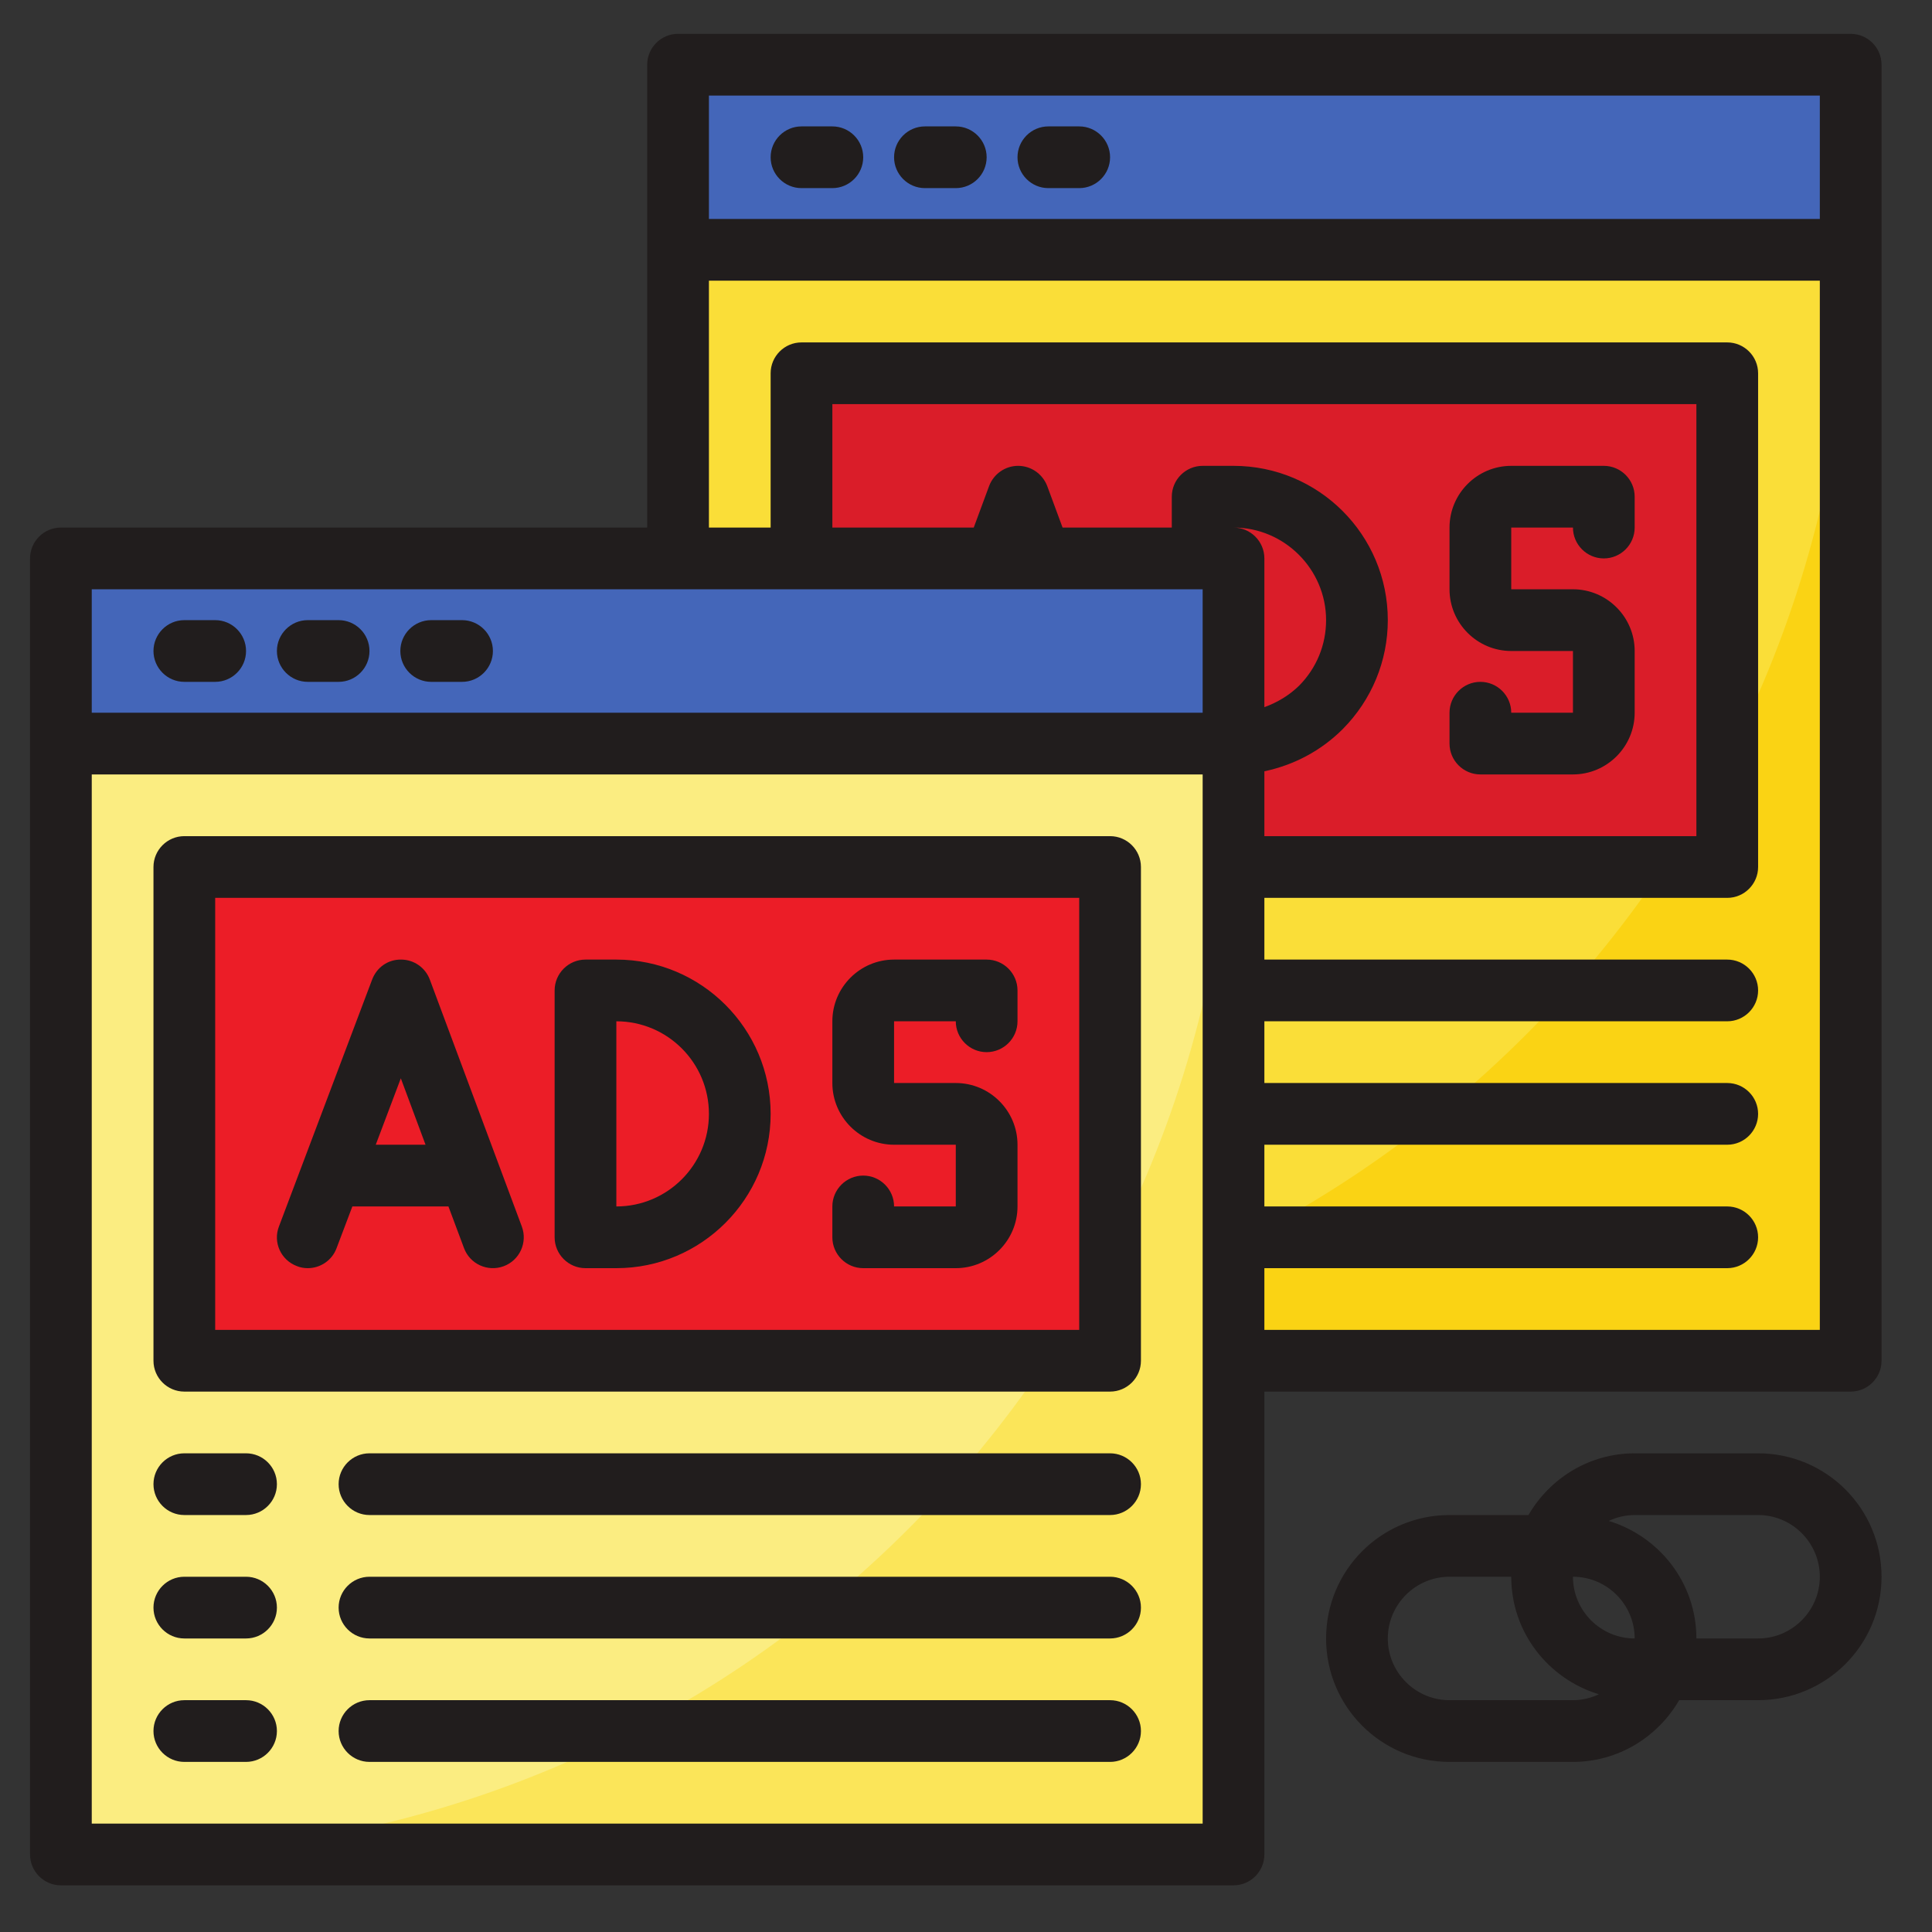 <svg xmlns="http://www.w3.org/2000/svg" xmlns:xlink="http://www.w3.org/1999/xlink" width="1080" zoomAndPan="magnify" viewBox="0 0 810 810" height="1080" preserveAspectRatio="xMidYMid meet" version="1.0"><rect x="0" y="0" width="810" height="810" fill="#333333" stroke="none"/><defs><clipPath id="686306f4f0"><path d="M 12.594 14.184 L 788.844 14.184 L 788.844 790.434 L 12.594 790.434 Z M 12.594 14.184 " clip-rule="nonzero"/></clipPath><clipPath id="ab59800a0d"><path d="M 555 609 L 788.844 609 L 788.844 739 L 555 739 Z M 555 609 " clip-rule="nonzero"/></clipPath></defs><path fill="#fade38" d="M 775.906 104.746 L 775.906 570.496 L 284.281 570.496 L 284.281 104.746 L 775.906 104.746 " fill-opacity="1" fill-rule="nonzero"/><path fill="#fad314" d="M 310.156 570.496 L 775.906 570.496 L 775.906 104.746 C 775.906 361.977 567.391 570.496 310.156 570.496 " fill-opacity="1" fill-rule="nonzero"/><path fill="#da1d29" d="M 724.156 156.496 L 724.156 363.496 L 336.031 363.496 L 336.031 156.496 L 724.156 156.496 " fill-opacity="1" fill-rule="nonzero"/><path fill="#a7c9ec" d="M 620.656 298.809 L 620.656 311.746 L 659.469 311.746 C 666.594 311.746 672.406 305.934 672.406 298.809 L 672.406 272.934 C 672.406 265.805 666.594 259.996 659.469 259.996 L 633.594 259.996 C 626.469 259.996 620.656 254.184 620.656 247.059 L 620.656 221.184 C 620.656 214.055 626.469 208.246 633.594 208.246 L 672.406 208.246 L 672.406 221.184 L 672.406 208.246 L 633.594 208.246 C 626.469 208.246 620.656 214.055 620.656 221.184 L 620.656 247.059 C 620.656 254.184 626.469 259.996 633.594 259.996 L 659.469 259.996 C 666.594 259.996 672.406 265.805 672.406 272.934 L 672.406 298.809 C 672.406 305.934 666.594 311.746 659.469 311.746 L 620.656 311.746 L 620.656 298.809 " fill-opacity="1" fill-rule="nonzero"/><path fill="#fbed81" d="M 517.156 311.746 L 517.156 777.496 L 25.531 777.496 L 25.531 311.746 L 517.156 311.746 " fill-opacity="1" fill-rule="nonzero"/><path fill="#fbe559" d="M 51.406 777.496 L 517.156 777.496 L 517.156 311.746 C 517.156 568.977 308.641 777.496 51.406 777.496 " fill-opacity="1" fill-rule="nonzero"/><path fill="#4466b9" d="M 517.156 234.121 L 517.156 311.746 L 25.531 311.746 L 25.531 234.121 L 517.156 234.121 " fill-opacity="1" fill-rule="nonzero"/><path fill="#4466b9" d="M 284.281 27.121 L 284.281 104.746 L 775.906 104.746 L 775.906 27.121 L 284.281 27.121 " fill-opacity="1" fill-rule="nonzero"/><path fill="#ec1d27" d="M 465.406 363.496 L 465.406 570.496 L 77.281 570.496 L 77.281 363.496 L 465.406 363.496 " fill-opacity="1" fill-rule="nonzero"/><path fill="#211d1d" d="M 90.219 259.996 L 77.281 259.996 C 70.156 259.996 64.344 265.805 64.344 272.934 C 64.344 280.059 70.156 285.871 77.281 285.871 L 90.219 285.871 C 97.344 285.871 103.156 280.059 103.156 272.934 C 103.156 265.805 97.344 259.996 90.219 259.996 " fill-opacity="1" fill-rule="nonzero"/><path fill="#211d1d" d="M 141.969 259.996 L 129.031 259.996 C 121.906 259.996 116.094 265.805 116.094 272.934 C 116.094 280.059 121.906 285.871 129.031 285.871 L 141.969 285.871 C 149.094 285.871 154.906 280.059 154.906 272.934 C 154.906 265.805 149.094 259.996 141.969 259.996 " fill-opacity="1" fill-rule="nonzero"/><path fill="#211d1d" d="M 193.719 259.996 L 180.781 259.996 C 173.656 259.996 167.844 265.805 167.844 272.934 C 167.844 280.059 173.656 285.871 180.781 285.871 L 193.719 285.871 C 200.844 285.871 206.656 280.059 206.656 272.934 C 206.656 265.805 200.844 259.996 193.719 259.996 " fill-opacity="1" fill-rule="nonzero"/><g clip-path="url(#686306f4f0)"><path fill="#211d1d" d="M 762.969 91.809 L 297.219 91.809 L 297.219 40.059 L 762.969 40.059 Z M 762.969 557.559 L 530.094 557.559 L 530.094 531.684 L 724.156 531.684 C 731.281 531.684 737.094 525.871 737.094 518.746 C 737.094 511.617 731.281 505.809 724.156 505.809 L 530.094 505.809 L 530.094 479.934 L 724.156 479.934 C 731.281 479.934 737.094 474.121 737.094 466.996 C 737.094 459.867 731.281 454.059 724.156 454.059 L 530.094 454.059 L 530.094 428.184 L 724.156 428.184 C 731.281 428.184 737.094 422.371 737.094 415.246 C 737.094 408.117 731.281 402.309 724.156 402.309 L 530.094 402.309 L 530.094 376.434 L 724.156 376.434 C 731.281 376.434 737.094 370.621 737.094 363.496 L 737.094 156.496 C 737.094 149.367 731.281 143.559 724.156 143.559 L 336.031 143.559 C 328.906 143.559 323.094 149.367 323.094 156.496 L 323.094 221.184 L 297.219 221.184 L 297.219 117.684 L 762.969 117.684 Z M 517.156 221.184 C 538.48 221.184 555.969 238.668 555.969 259.996 C 555.969 270.355 551.977 280.059 544.699 287.438 C 540.453 291.582 535.5 294.512 530.094 296.48 L 530.094 234.121 C 530.094 226.992 524.281 221.184 517.156 221.184 Z M 504.219 195.309 C 497.094 195.309 491.281 201.117 491.281 208.246 L 491.281 221.184 L 445.492 221.184 L 439.023 203.695 C 437.055 198.691 432.305 195.309 426.844 195.309 C 421.438 195.309 416.637 198.691 414.715 203.695 L 408.246 221.184 L 348.969 221.184 L 348.969 169.434 L 711.219 169.434 L 711.219 350.559 L 530.094 350.559 L 530.094 323.367 C 542.375 320.789 553.793 314.828 562.941 305.68 C 575.121 293.398 581.844 277.074 581.844 259.996 C 581.844 224.266 552.887 195.309 517.156 195.309 Z M 504.219 298.809 L 38.469 298.809 L 38.469 247.059 L 504.219 247.059 Z M 504.219 764.559 L 38.469 764.559 L 38.469 324.684 L 504.219 324.684 Z M 775.906 14.184 L 284.281 14.184 C 277.156 14.184 271.344 19.992 271.344 27.121 L 271.344 221.184 L 25.531 221.184 C 18.406 221.184 12.594 226.992 12.594 234.121 L 12.594 777.496 C 12.594 784.621 18.406 790.434 25.531 790.434 L 517.156 790.434 C 524.281 790.434 530.094 784.621 530.094 777.496 L 530.094 583.434 L 775.906 583.434 C 783.031 583.434 788.844 577.621 788.844 570.496 L 788.844 27.121 C 788.844 19.992 783.031 14.184 775.906 14.184 " fill-opacity="1" fill-rule="nonzero"/></g><path fill="#211d1d" d="M 348.969 52.996 L 336.031 52.996 C 328.906 52.996 323.094 58.805 323.094 65.934 C 323.094 73.059 328.906 78.871 336.031 78.871 L 348.969 78.871 C 356.094 78.871 361.906 73.059 361.906 65.934 C 361.906 58.805 356.094 52.996 348.969 52.996 " fill-opacity="1" fill-rule="nonzero"/><path fill="#211d1d" d="M 400.719 52.996 L 387.781 52.996 C 380.656 52.996 374.844 58.805 374.844 65.934 C 374.844 73.059 380.656 78.871 387.781 78.871 L 400.719 78.871 C 407.844 78.871 413.656 73.059 413.656 65.934 C 413.656 58.805 407.844 52.996 400.719 52.996 " fill-opacity="1" fill-rule="nonzero"/><path fill="#211d1d" d="M 452.469 52.996 L 439.531 52.996 C 432.406 52.996 426.594 58.805 426.594 65.934 C 426.594 73.059 432.406 78.871 439.531 78.871 L 452.469 78.871 C 459.594 78.871 465.406 73.059 465.406 65.934 C 465.406 58.805 459.594 52.996 452.469 52.996 " fill-opacity="1" fill-rule="nonzero"/><path fill="#211d1d" d="M 452.469 557.559 L 90.219 557.559 L 90.219 376.434 L 452.469 376.434 Z M 465.406 350.559 L 77.281 350.559 C 70.156 350.559 64.344 356.367 64.344 363.496 L 64.344 570.496 C 64.344 577.621 70.156 583.434 77.281 583.434 L 465.406 583.434 C 472.531 583.434 478.344 577.621 478.344 570.496 L 478.344 363.496 C 478.344 356.367 472.531 350.559 465.406 350.559 " fill-opacity="1" fill-rule="nonzero"/><path fill="#211d1d" d="M 168.047 452.086 L 178.406 479.934 L 157.535 479.934 Z M 124.48 530.824 C 125.949 531.43 127.516 531.684 129.031 531.684 C 134.234 531.684 139.188 528.5 141.109 523.293 L 147.73 505.809 L 188.008 505.809 L 194.527 523.242 C 197.004 529.965 204.48 533.352 211.152 530.875 C 217.875 528.398 221.262 520.918 218.785 514.246 L 180.223 410.746 C 178.355 405.691 173.555 402.309 168.145 402.309 C 162.535 402.258 157.938 405.641 156.016 410.695 L 116.953 514.195 C 114.375 520.867 117.762 528.297 124.48 530.824 " fill-opacity="1" fill-rule="nonzero"/><path fill="#211d1d" d="M 258.406 428.184 C 279.832 428.184 297.219 445.566 297.219 466.996 C 297.219 488.422 279.832 505.809 258.406 505.809 Z M 245.469 531.684 L 258.406 531.684 C 294.086 531.684 323.094 502.672 323.094 466.996 C 323.094 431.316 294.086 402.309 258.406 402.309 L 245.469 402.309 C 238.344 402.309 232.531 408.117 232.531 415.246 L 232.531 518.746 C 232.531 525.871 238.344 531.684 245.469 531.684 " fill-opacity="1" fill-rule="nonzero"/><path fill="#211d1d" d="M 361.906 531.684 L 400.719 531.684 C 414.969 531.684 426.594 520.059 426.594 505.809 L 426.594 479.934 C 426.594 465.68 414.969 454.059 400.719 454.059 L 374.844 454.059 L 374.844 428.184 L 400.719 428.184 C 400.719 435.309 406.531 441.121 413.656 441.121 C 420.781 441.121 426.594 435.309 426.594 428.184 L 426.594 415.246 C 426.594 408.117 420.781 402.309 413.656 402.309 L 374.844 402.309 C 360.59 402.309 348.969 413.93 348.969 428.184 L 348.969 454.059 C 348.969 468.309 360.59 479.934 374.844 479.934 L 400.719 479.934 L 400.719 505.809 L 374.844 505.809 C 374.844 498.68 369.031 492.871 361.906 492.871 C 354.781 492.871 348.969 498.68 348.969 505.809 L 348.969 518.746 C 348.969 525.871 354.781 531.684 361.906 531.684 " fill-opacity="1" fill-rule="nonzero"/><path fill="#211d1d" d="M 672.406 195.309 L 633.594 195.309 C 619.34 195.309 607.719 206.93 607.719 221.184 L 607.719 247.059 C 607.719 261.309 619.34 272.934 633.594 272.934 L 659.469 272.934 L 659.469 298.809 L 633.594 298.809 C 633.594 291.68 627.781 285.871 620.656 285.871 C 613.531 285.871 607.719 291.68 607.719 298.809 L 607.719 311.746 C 607.719 318.871 613.531 324.684 620.656 324.684 L 659.469 324.684 C 673.719 324.684 685.344 313.059 685.344 298.809 L 685.344 272.934 C 685.344 258.68 673.719 247.059 659.469 247.059 L 633.594 247.059 L 633.594 221.184 L 659.469 221.184 C 659.469 228.309 665.281 234.121 672.406 234.121 C 679.531 234.121 685.344 228.309 685.344 221.184 L 685.344 208.246 C 685.344 201.117 679.531 195.309 672.406 195.309 " fill-opacity="1" fill-rule="nonzero"/><path fill="#211d1d" d="M 103.156 609.309 L 77.281 609.309 C 70.156 609.309 64.344 615.117 64.344 622.246 C 64.344 629.371 70.156 635.184 77.281 635.184 L 103.156 635.184 C 110.281 635.184 116.094 629.371 116.094 622.246 C 116.094 615.117 110.281 609.309 103.156 609.309 " fill-opacity="1" fill-rule="nonzero"/><path fill="#211d1d" d="M 465.406 609.309 L 154.906 609.309 C 147.781 609.309 141.969 615.117 141.969 622.246 C 141.969 629.371 147.781 635.184 154.906 635.184 L 465.406 635.184 C 472.531 635.184 478.344 629.371 478.344 622.246 C 478.344 615.117 472.531 609.309 465.406 609.309 " fill-opacity="1" fill-rule="nonzero"/><path fill="#211d1d" d="M 103.156 661.059 L 77.281 661.059 C 70.156 661.059 64.344 666.867 64.344 673.996 C 64.344 681.121 70.156 686.934 77.281 686.934 L 103.156 686.934 C 110.281 686.934 116.094 681.121 116.094 673.996 C 116.094 666.867 110.281 661.059 103.156 661.059 " fill-opacity="1" fill-rule="nonzero"/><path fill="#211d1d" d="M 465.406 661.059 L 154.906 661.059 C 147.781 661.059 141.969 666.867 141.969 673.996 C 141.969 681.121 147.781 686.934 154.906 686.934 L 465.406 686.934 C 472.531 686.934 478.344 681.121 478.344 673.996 C 478.344 666.867 472.531 661.059 465.406 661.059 " fill-opacity="1" fill-rule="nonzero"/><path fill="#211d1d" d="M 103.156 712.809 L 77.281 712.809 C 70.156 712.809 64.344 718.617 64.344 725.746 C 64.344 732.871 70.156 738.684 77.281 738.684 L 103.156 738.684 C 110.281 738.684 116.094 732.871 116.094 725.746 C 116.094 718.617 110.281 712.809 103.156 712.809 " fill-opacity="1" fill-rule="nonzero"/><path fill="#211d1d" d="M 465.406 712.809 L 154.906 712.809 C 147.781 712.809 141.969 718.617 141.969 725.746 C 141.969 732.871 147.781 738.684 154.906 738.684 L 465.406 738.684 C 472.531 738.684 478.344 732.871 478.344 725.746 C 478.344 718.617 472.531 712.809 465.406 712.809 " fill-opacity="1" fill-rule="nonzero"/><g clip-path="url(#ab59800a0d)"><path fill="#211d1d" d="M 737.094 686.934 L 711.219 686.934 C 711.219 663.633 695.703 644.129 674.477 637.66 C 677.812 636.09 681.453 635.184 685.344 635.184 L 737.094 635.184 C 751.344 635.184 762.969 646.805 762.969 661.059 C 762.969 675.309 751.344 686.934 737.094 686.934 Z M 659.469 661.059 C 673.719 661.059 685.344 672.68 685.344 686.934 C 671.09 686.934 659.469 675.309 659.469 661.059 Z M 659.469 712.809 L 607.719 712.809 C 593.465 712.809 581.844 701.184 581.844 686.934 C 581.844 672.68 593.465 661.059 607.719 661.059 L 633.594 661.059 C 633.594 684.355 649.109 703.863 670.332 710.332 C 666.996 711.898 663.359 712.809 659.469 712.809 Z M 737.094 609.309 L 685.344 609.309 C 666.34 609.309 649.766 619.77 640.82 635.184 L 607.719 635.184 C 579.113 635.184 555.969 658.328 555.969 686.934 C 555.969 715.535 579.113 738.684 607.719 738.684 L 659.469 738.684 C 678.469 738.684 695.047 728.223 703.992 712.809 L 737.094 712.809 C 765.695 712.809 788.844 689.66 788.844 661.059 C 788.844 632.453 765.695 609.309 737.094 609.309 " fill-opacity="1" fill-rule="nonzero"/></g></svg>